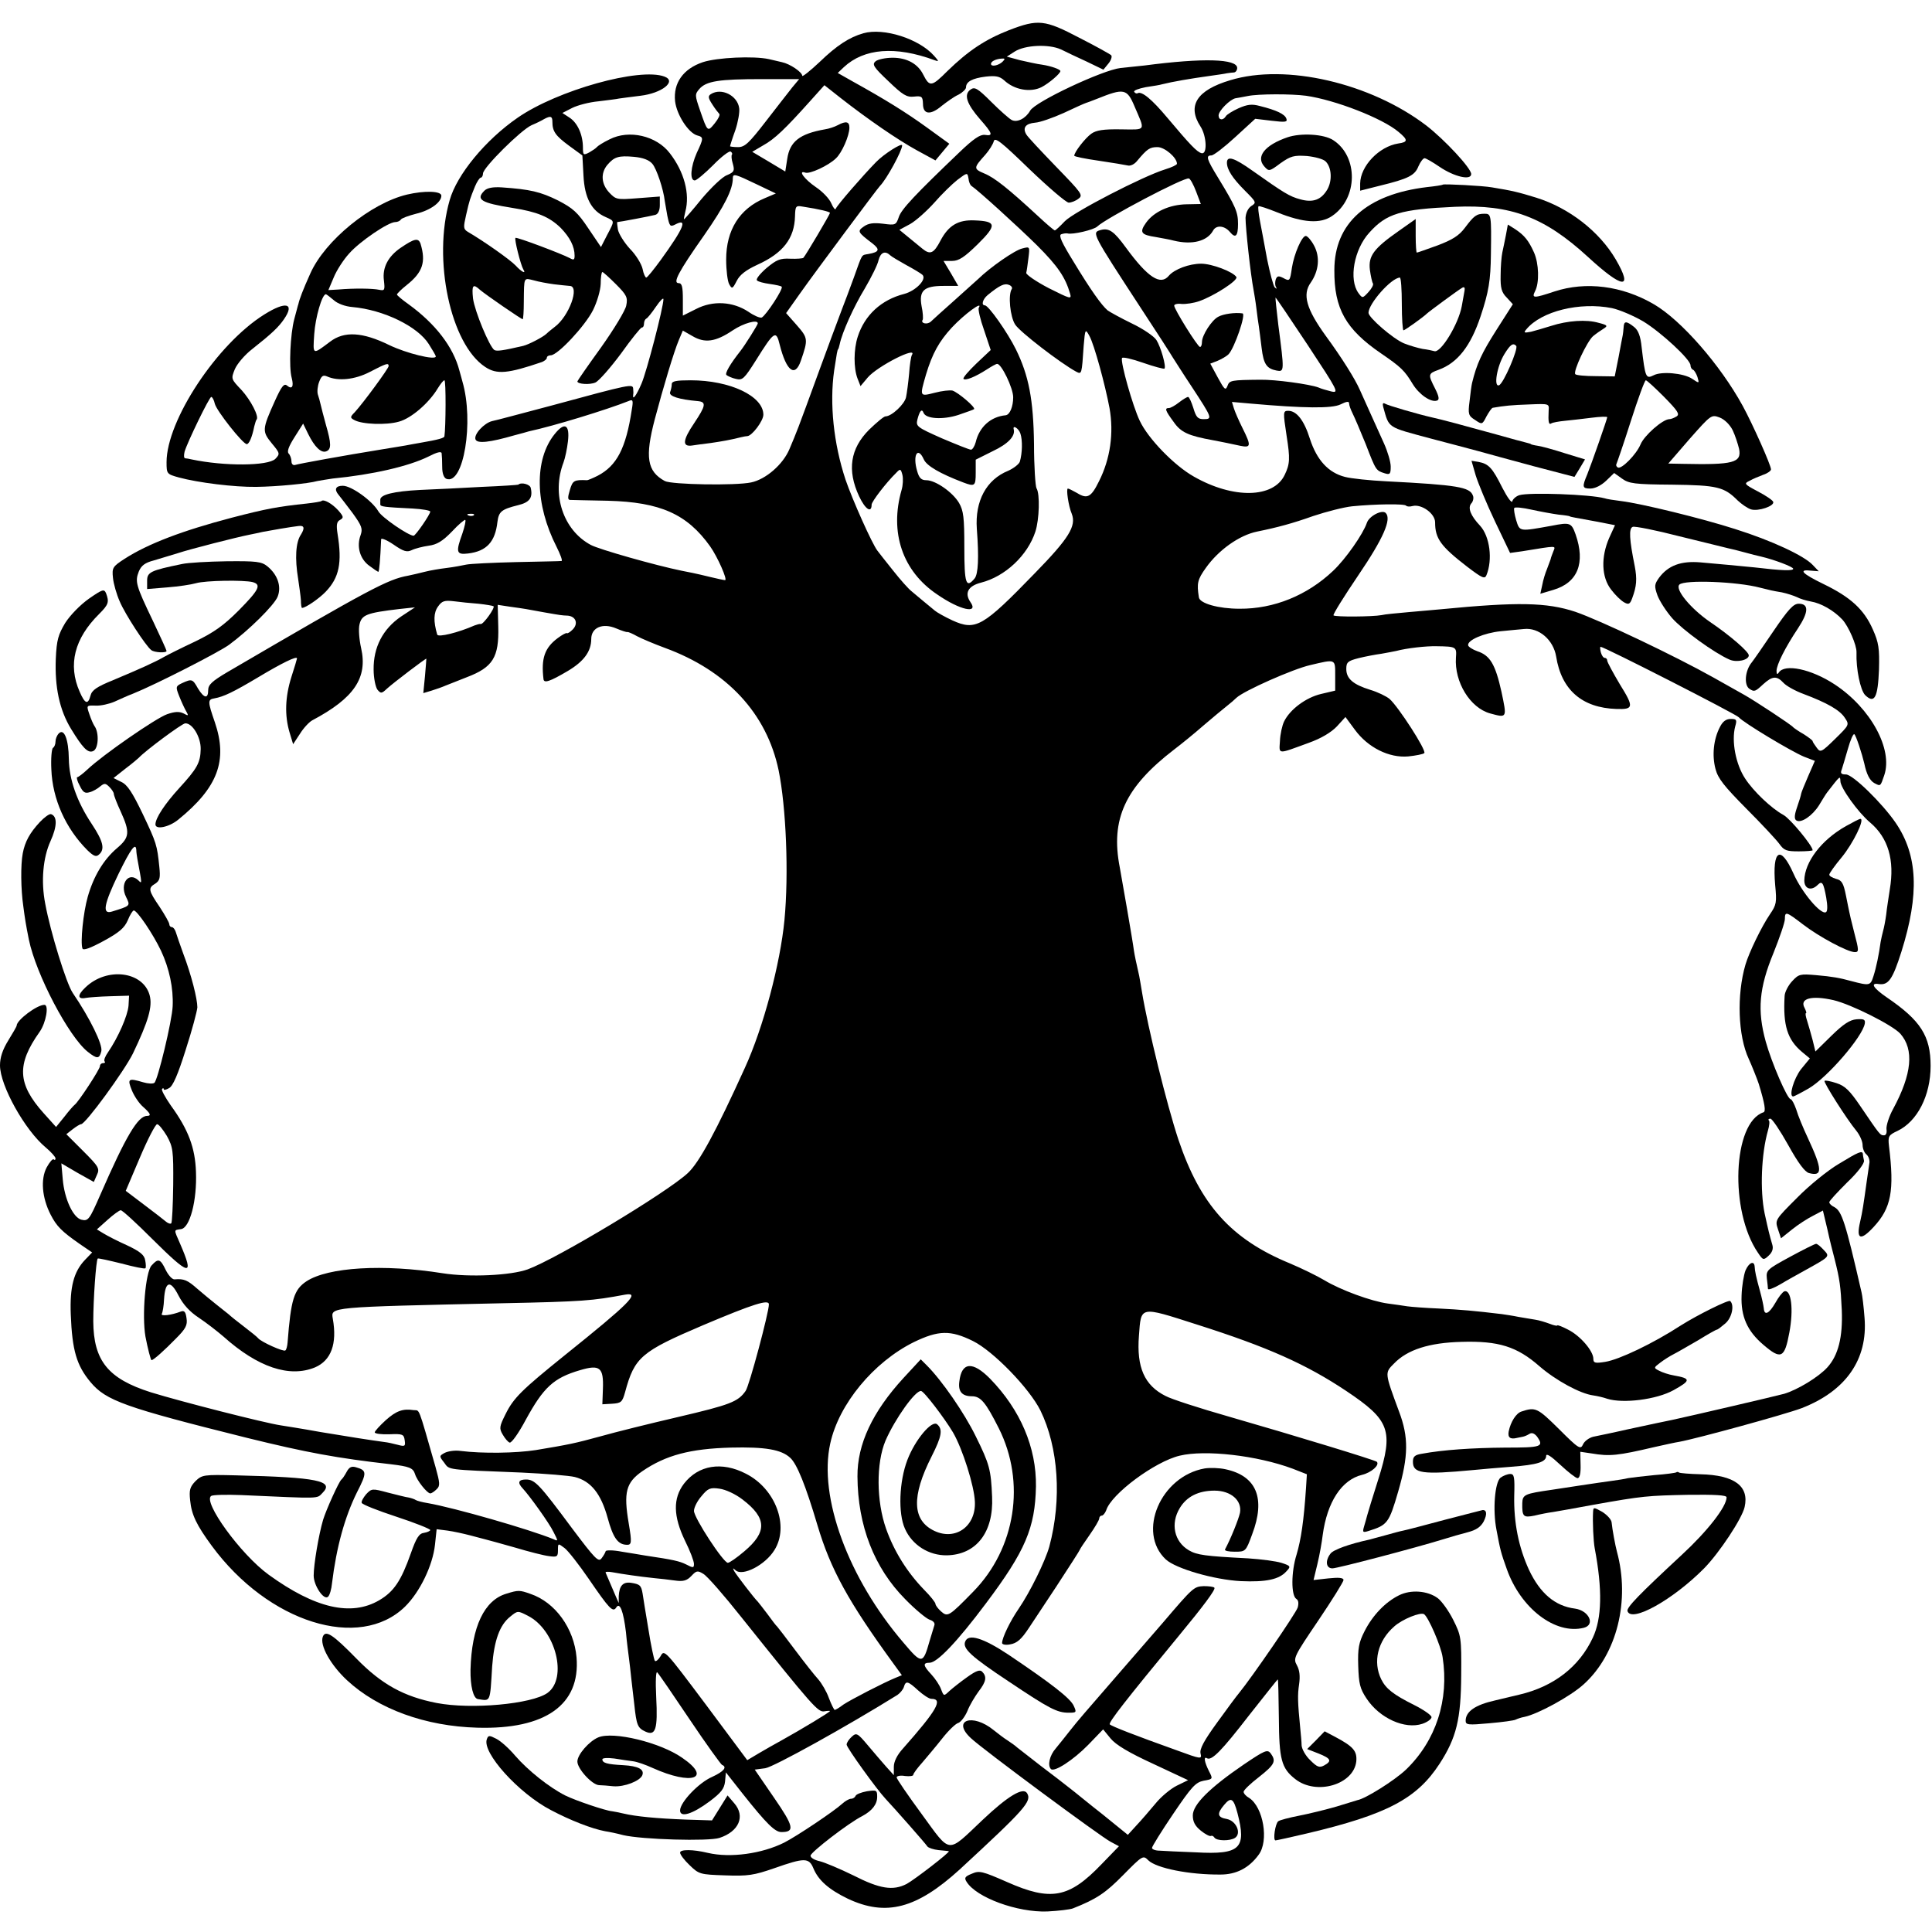 <?xml version="1.0" standalone="no"?>
<!DOCTYPE svg PUBLIC "-//W3C//DTD SVG 20010904//EN"
 "http://www.w3.org/TR/2001/REC-SVG-20010904/DTD/svg10.dtd">
<svg version="1.0" xmlns="http://www.w3.org/2000/svg"
 width="696pt" height="696pt" viewBox="0 0 696 696"
 preserveAspectRatio="xMidYMid meet">
<g transform="translate(0,696) scale(0.1,-0.1)"
fill="#000000" stroke="none">
<path d="M3634 6851 c-84 -33 -145 -73 -221 -147 -57 -57 -64 -58 -87 -13 -19
39 -59 61 -110 61 -26 0 -54 -6 -62 -13 -13 -11 -7 -21 46 -71 52 -50 66 -59
93 -56 28 3 31 0 32 -26 0 -39 27 -42 68 -7 18 14 44 33 60 40 15 8 27 20 27
26 0 21 23 33 71 39 36 4 50 1 66 -13 37 -35 95 -45 135 -25 27 14 68 49 68
58 0 6 -33 18 -66 23 -17 2 -52 10 -79 16 l-48 13 28 18 c37 24 123 28 167 8
18 -9 60 -29 93 -44 l60 -29 18 22 c10 12 14 26 10 30 -4 4 -56 33 -115 63
-124 65 -148 68 -254 27z m-22 -113 c-14 -14 -42 -20 -42 -8 0 9 18 18 40 19
11 1 11 -2 2 -11z"/>
<path d="M3110 6840 c-50 -14 -96 -44 -157 -103 -35 -33 -63 -55 -63 -50 0 13
-44 43 -73 49 -12 3 -33 8 -47 11 -55 12 -186 6 -238 -11 -71 -24 -107 -75
-100 -141 6 -49 48 -114 80 -123 23 -6 23 -10 -2 -63 -22 -50 -26 -99 -7 -99
6 0 36 25 66 55 29 30 58 52 63 49 5 -3 7 -8 5 -11 -3 -2 -2 -17 3 -33 7 -25
5 -30 -21 -41 -17 -6 -57 -45 -91 -85 -33 -41 -62 -74 -64 -74 -1 0 1 12 5 28
17 63 -4 143 -56 210 -48 63 -147 86 -217 50 -23 -11 -43 -24 -46 -28 -3 -4
-15 -12 -27 -19 -21 -11 -23 -10 -23 17 0 46 -19 89 -48 108 l-26 17 35 18
c20 10 62 21 95 24 32 4 66 8 74 10 8 1 43 6 77 10 77 9 132 52 87 69 -89 34
-386 -49 -529 -148 -116 -80 -219 -205 -245 -297 -62 -214 3 -519 128 -601 42
-28 82 -24 205 18 9 4 17 10 17 15 0 5 6 9 14 9 25 0 123 105 152 162 15 30
27 71 28 95 0 24 3 43 6 43 3 0 25 -20 49 -44 39 -39 43 -48 37 -77 -3 -17
-44 -85 -91 -151 -47 -65 -85 -120 -85 -122 0 -10 45 -13 65 -4 13 6 54 53 92
104 37 52 71 94 75 94 5 0 8 6 8 14 0 8 4 16 8 18 5 2 20 21 35 43 15 22 27
34 27 27 0 -29 -60 -260 -79 -304 -18 -42 -33 -63 -30 -40 1 4 1 13 0 21 -1
19 -7 18 -294 -60 -106 -28 -202 -54 -214 -56 -29 -7 -67 -48 -60 -66 6 -16
51 -11 141 15 22 6 46 12 51 14 89 19 281 78 359 109 16 7 18 4 12 -31 -21
-139 -54 -202 -123 -238 -18 -9 -35 -16 -38 -16 -47 2 -52 -1 -62 -35 -8 -26
-8 -35 0 -36 7 0 68 -2 137 -3 189 -5 285 -48 368 -164 27 -38 64 -122 54
-122 -4 0 -27 5 -52 11 -25 6 -54 13 -65 15 -11 2 -29 6 -40 8 -93 19 -298 77
-327 93 -99 53 -142 182 -98 297 6 16 13 50 16 76 7 61 -12 71 -48 26 -74 -92
-71 -253 7 -406 14 -28 22 -50 18 -51 -5 -1 -78 -2 -163 -4 -85 -2 -166 -6
-180 -9 -14 -3 -45 -9 -70 -12 -25 -3 -61 -9 -80 -14 -19 -5 -46 -11 -60 -14
-73 -13 -137 -47 -652 -348 -54 -32 -68 -45 -68 -64 0 -33 -15 -30 -37 6 -19
34 -22 35 -57 19 -23 -11 -24 -13 -10 -48 8 -20 19 -44 25 -54 9 -16 8 -17
-10 -7 -15 7 -30 7 -59 -3 -40 -14 -231 -146 -287 -199 -16 -15 -33 -28 -37
-28 -3 0 0 -14 9 -30 12 -25 19 -29 36 -24 12 3 29 13 38 21 15 12 19 12 33
-2 9 -9 16 -20 16 -25 0 -5 11 -34 25 -64 34 -75 32 -93 -14 -132 -48 -41 -84
-101 -105 -175 -16 -56 -27 -164 -19 -186 3 -8 28 1 76 27 57 31 75 47 87 74
8 20 18 36 22 36 12 0 69 -84 98 -145 30 -64 45 -135 42 -200 -2 -52 -54 -268
-66 -276 -5 -4 -23 -3 -40 2 -54 16 -58 13 -41 -29 8 -20 26 -47 40 -59 27
-24 31 -33 15 -33 -33 0 -76 -72 -169 -285 -39 -89 -43 -95 -68 -89 -30 8 -61
75 -67 146 l-5 57 58 -34 59 -33 11 25 c11 23 7 30 -49 86 l-61 61 23 18 c13
10 26 18 30 18 16 0 156 192 187 255 56 117 71 169 60 210 -24 86 -154 102
-231 28 -30 -28 -29 -44 1 -38 11 2 50 5 88 6 l68 2 -2 -36 c-3 -36 -37 -114
-74 -168 -10 -14 -16 -29 -12 -33 3 -3 1 -6 -5 -6 -7 0 -12 -5 -12 -11 0 -11
-78 -130 -91 -139 -4 -3 -21 -22 -37 -43 l-30 -37 -45 50 c-94 105 -98 175
-14 293 23 33 34 97 17 97 -27 0 -100 -55 -100 -75 0 -3 -14 -27 -30 -53 -21
-34 -30 -62 -30 -90 0 -73 90 -234 165 -296 19 -16 35 -34 35 -39 0 -6 -3 -7
-6 -4 -4 4 -15 -9 -26 -29 -22 -42 -17 -108 14 -169 22 -43 40 -61 106 -107
l44 -30 -26 -27 c-40 -42 -55 -97 -51 -197 5 -129 21 -183 71 -243 56 -67 123
-91 564 -201 215 -53 324 -73 518 -95 66 -8 80 -13 87 -35 7 -24 44 -70 55
-70 5 0 15 7 23 15 13 12 12 22 -4 80 -65 227 -56 202 -79 205 -39 6 -63 -3
-100 -36 -22 -20 -40 -40 -40 -44 0 -5 24 -8 53 -7 48 2 52 0 55 -22 3 -21 1
-23 -25 -16 -15 4 -37 9 -48 10 -58 8 -122 18 -230 36 -66 12 -130 22 -143 24
-60 9 -361 86 -468 119 -155 49 -207 114 -208 256 0 79 10 219 16 226 2 2 41
-7 86 -18 45 -12 83 -20 86 -17 2 2 2 15 -1 29 -3 19 -19 32 -66 54 -34 15
-72 35 -85 43 l-23 14 38 34 c21 19 43 35 48 35 6 0 57 -47 115 -105 134 -133
151 -136 99 -16 -23 53 -24 49 3 53 32 4 58 103 54 206 -3 87 -27 152 -91 240
-20 29 -35 56 -31 59 3 4 6 3 6 -1 0 -4 9 -2 19 4 14 7 32 49 60 138 23 71 41
139 42 153 0 30 -21 115 -51 194 -12 33 -24 68 -27 78 -3 9 -9 17 -14 17 -5 0
-9 5 -9 10 0 6 -16 34 -35 63 -41 60 -42 68 -15 84 16 11 18 21 14 60 -8 78
-10 86 -60 191 -37 77 -55 105 -77 115 l-28 14 43 34 c24 18 45 36 48 39 24
26 155 123 167 124 26 2 57 -50 56 -93 -1 -49 -13 -70 -78 -141 -51 -56 -85
-107 -85 -130 0 -20 49 -10 82 17 143 116 179 213 132 351 -26 75 -26 82 -2
86 34 6 69 23 158 76 85 51 140 78 140 68 0 -2 -9 -32 -20 -66 -23 -73 -25
-139 -7 -200 l13 -43 25 38 c13 21 33 42 44 48 151 80 200 153 176 260 -7 31
-10 69 -6 85 8 35 25 42 144 56 l56 6 -50 -33 c-66 -45 -100 -111 -99 -191 0
-31 7 -64 14 -73 12 -14 15 -14 34 4 23 21 140 110 142 108 0 -1 -2 -30 -5
-63 l-6 -61 30 9 c16 5 39 13 50 18 11 4 45 18 76 30 95 36 117 72 114 183
l-2 78 46 -7 c51 -7 57 -8 121 -20 63 -11 63 -11 86 -12 29 -3 38 -29 17 -50
-9 -9 -18 -15 -21 -13 -2 2 -17 -6 -33 -18 -47 -35 -60 -73 -51 -148 2 -15 22
-9 88 30 57 34 84 70 84 115 0 41 41 59 90 38 19 -8 37 -14 40 -13 3 1 19 -6
35 -15 17 -9 62 -28 100 -42 224 -82 367 -236 410 -441 27 -133 37 -372 21
-540 -15 -156 -76 -387 -143 -533 -103 -227 -164 -340 -205 -378 -75 -70 -473
-309 -577 -347 -61 -22 -210 -29 -306 -14 -214 34 -413 22 -491 -29 -45 -30
-56 -65 -68 -221 -1 -12 -4 -25 -8 -28 -6 -6 -88 31 -98 44 -3 4 -25 22 -50
41 -25 19 -50 39 -56 45 -6 5 -26 21 -44 35 -18 14 -49 40 -69 57 -35 31 -48
37 -82 34 -8 -1 -22 14 -32 34 -19 40 -27 43 -51 16 -22 -24 -35 -181 -22
-256 8 -42 19 -85 22 -85 7 0 46 35 88 78 35 35 42 48 38 73 -3 23 -8 29 -21
24 -33 -13 -74 -18 -68 -8 3 5 7 28 8 52 4 66 23 71 52 14 17 -33 41 -59 73
-80 27 -18 67 -49 89 -68 124 -111 238 -149 330 -111 58 25 80 85 64 175 -7
43 -19 42 611 56 291 6 324 9 442 31 57 10 15 -32 -217 -218 -155 -125 -185
-154 -214 -213 -22 -44 -23 -51 -10 -73 8 -14 19 -27 25 -29 7 -2 33 35 58 82
64 117 100 151 196 179 71 21 85 10 82 -68 l-2 -55 35 2 c33 2 37 6 47 42 34
126 58 146 281 241 182 77 237 94 237 75 0 -29 -71 -295 -84 -312 -27 -39 -56
-50 -244 -94 -103 -24 -228 -55 -277 -69 -95 -26 -115 -30 -235 -50 -71 -11
-191 -13 -271 -3 -20 3 -45 -1 -57 -7 -20 -11 -20 -12 -2 -35 20 -27 2 -25
280 -36 85 -4 171 -11 191 -16 58 -15 94 -60 118 -147 19 -70 36 -95 66 -97
21 -2 22 6 10 77 -19 112 -10 147 49 188 85 58 173 81 319 85 124 3 182 -7
214 -37 24 -22 55 -98 98 -243 47 -158 111 -275 275 -500 l29 -40 -22 -9 c-42
-17 -162 -79 -189 -97 -14 -11 -28 -19 -31 -19 -2 0 -12 19 -21 43 -8 23 -26
53 -38 67 -13 14 -50 61 -83 105 -33 44 -62 82 -65 85 -4 3 -19 23 -35 45 -17
22 -32 42 -35 45 -12 11 -77 96 -85 110 -6 12 -5 12 5 3 25 -23 107 19 140 73
54 86 4 221 -103 275 -87 45 -171 31 -223 -36 -40 -53 -39 -117 4 -206 18 -36
32 -73 32 -83 0 -15 -3 -15 -28 -2 -24 12 -46 17 -147 32 -16 3 -55 9 -85 14
-31 6 -56 6 -58 2 -1 -5 -8 -17 -15 -26 -11 -15 -24 -1 -106 108 -118 159
-134 176 -166 176 -27 0 -32 -11 -12 -32 25 -27 95 -124 111 -157 17 -33 17
-34 0 -26 -85 35 -356 113 -453 130 -19 3 -38 8 -43 11 -4 3 -16 7 -25 9 -10
1 -44 10 -76 18 -56 15 -58 15 -78 -6 -10 -12 -18 -26 -16 -31 2 -6 58 -28
125 -50 67 -22 122 -44 122 -48 0 -3 -10 -8 -22 -10 -18 -2 -28 -17 -48 -74
-35 -99 -61 -138 -114 -169 -101 -59 -231 -29 -398 92 -101 73 -239 264 -207
284 7 4 55 5 108 3 293 -13 271 -14 293 8 43 43 -18 56 -310 63 -119 3 -124 2
-148 -21 -20 -21 -23 -32 -19 -69 5 -52 23 -89 78 -164 204 -277 532 -379 696
-219 54 53 100 149 108 223 l6 56 39 -5 c22 -3 58 -11 81 -17 23 -6 49 -13 57
-15 8 -2 56 -15 105 -29 50 -15 105 -29 123 -31 29 -4 32 -2 32 21 0 26 0 26
24 8 13 -10 52 -60 87 -111 74 -108 87 -122 99 -103 13 21 26 -14 35 -89 3
-36 9 -78 11 -95 2 -16 6 -48 8 -70 3 -22 7 -65 11 -95 8 -75 12 -85 40 -98
37 -17 45 8 39 124 -3 60 -1 95 4 89 6 -6 58 -82 117 -170 59 -88 112 -161
116 -163 20 -8 6 -24 -35 -43 -49 -21 -116 -92 -116 -121 0 -27 44 -14 107 33
41 31 52 45 55 71 l3 33 59 -75 c88 -111 118 -140 141 -140 49 0 45 20 -26
123 l-70 102 38 5 c31 5 291 149 476 264 9 6 20 19 23 28 7 24 14 23 52 -12
18 -16 39 -30 47 -30 44 0 20 -41 -102 -179 -21 -23 -33 -47 -33 -66 l0 -30
-28 31 c-15 17 -45 52 -66 77 -37 44 -41 46 -58 30 -10 -9 -18 -21 -18 -28 0
-11 109 -162 140 -195 32 -34 145 -162 151 -172 4 -5 22 -11 40 -13 19 -2 35
-3 37 -4 7 -2 -124 -103 -152 -118 -49 -25 -96 -18 -192 31 -49 24 -104 47
-121 51 -18 4 -33 12 -33 20 0 12 137 118 187 143 35 19 53 42 53 69 0 24 -2
25 -37 20 -21 -4 -39 -11 -41 -17 -2 -5 -9 -10 -16 -10 -7 0 -21 -8 -32 -18
-28 -26 -162 -116 -209 -140 -80 -40 -194 -56 -275 -37 -54 13 -100 13 -100 1
0 -7 15 -27 34 -45 34 -33 38 -34 128 -37 82 -3 103 0 178 26 108 38 124 38
140 0 18 -44 56 -77 124 -110 138 -65 248 -36 403 105 236 218 261 246 243
275 -14 23 -69 -10 -160 -96 -130 -123 -113 -125 -219 20 -50 68 -91 128 -91
133 0 5 14 8 30 5 17 -2 30 0 30 4 0 5 15 25 33 45 17 20 50 59 72 87 22 28
48 53 57 55 9 3 24 22 33 43 8 21 27 52 40 70 28 36 31 54 13 72 -8 8 -22 3
-54 -20 -24 -17 -53 -40 -64 -50 -20 -19 -20 -19 -30 7 -5 14 -21 38 -35 53
-30 32 -31 42 -6 42 27 0 99 75 203 214 142 189 177 272 180 421 2 140 -56
276 -165 388 -63 64 -103 61 -111 -10 -5 -36 10 -53 45 -53 32 0 50 -22 97
-115 98 -195 61 -433 -92 -589 -88 -90 -92 -92 -116 -71 -11 10 -20 22 -20 27
0 5 -18 28 -41 51 -61 63 -108 138 -137 220 -35 99 -36 236 -2 317 34 78 107
181 128 179 10 0 84 -97 115 -149 35 -60 77 -194 79 -250 4 -89 -70 -141 -146
-105 -80 38 -83 124 -10 268 37 73 41 98 20 116 -19 16 -79 -55 -107 -128 -30
-78 -34 -193 -9 -248 26 -59 86 -97 151 -96 106 2 169 83 163 211 -4 97 -9
117 -59 218 -41 84 -122 201 -176 255 l-22 22 -62 -67 c-112 -122 -167 -239
-166 -355 1 -177 60 -329 172 -442 36 -37 76 -70 88 -74 13 -4 20 -12 17 -20
-2 -7 -10 -33 -17 -56 -24 -85 -28 -85 -94 -7 -199 232 -307 525 -264 718 31
142 156 293 301 365 89 43 132 44 213 4 73 -36 203 -170 243 -250 65 -133 78
-320 32 -491 -15 -53 -69 -163 -110 -223 -31 -45 -60 -105 -60 -124 0 -5 12
-8 28 -5 26 4 42 19 69 60 7 11 51 77 98 148 47 72 85 131 85 133 0 2 16 26
35 53 19 27 35 54 35 60 0 5 4 10 9 10 5 0 12 9 16 19 18 59 176 176 265 197
92 22 278 1 407 -47 l51 -20 -3 -48 c-8 -120 -18 -187 -34 -241 -20 -63 -20
-148 -1 -160 8 -5 9 -16 5 -31 -6 -20 -166 -253 -212 -309 -7 -8 -42 -55 -78
-105 -48 -66 -64 -96 -60 -112 5 -21 3 -21 -87 12 -151 54 -233 86 -240 93 -6
6 59 89 247 317 91 110 134 168 130 175 -2 4 -20 6 -39 6 -35 -2 -37 -3 -147
-132 -93 -107 -106 -122 -164 -189 -119 -137 -140 -161 -170 -199 -16 -21 -40
-50 -52 -65 -22 -25 -30 -61 -17 -74 12 -12 80 32 134 87 l54 56 27 -33 c19
-23 66 -51 153 -91 l126 -59 -41 -20 c-22 -11 -57 -40 -77 -65 -20 -24 -51
-60 -68 -78 l-31 -34 -90 73 c-50 39 -103 83 -119 95 -16 13 -63 49 -104 80
-41 32 -80 62 -86 67 -6 6 -22 17 -34 25 -13 8 -35 25 -50 37 -77 63 -153 36
-82 -29 41 -39 468 -355 503 -373 l30 -16 -63 -65 c-117 -122 -182 -134 -340
-64 -89 39 -100 42 -127 30 -25 -10 -28 -15 -19 -29 35 -57 183 -111 291 -107
40 2 81 7 92 11 86 34 118 56 181 120 71 72 72 72 91 53 29 -28 147 -52 260
-51 56 0 102 23 137 71 38 50 17 172 -34 205 -11 6 -20 16 -20 22 0 6 25 30
55 53 57 45 63 57 43 85 -12 16 -21 12 -98 -40 -123 -84 -183 -144 -183 -183
0 -23 8 -38 29 -55 16 -13 32 -21 36 -19 4 2 9 0 13 -6 8 -12 55 -13 74 -1 24
16 5 61 -29 68 -35 6 -37 19 -10 51 25 30 34 23 48 -30 33 -127 10 -150 -150
-141 -57 2 -115 5 -130 6 -16 0 -28 5 -28 10 0 5 34 60 76 122 67 99 81 114
110 120 34 6 34 6 19 35 -16 32 -20 54 -7 46 17 -10 53 27 152 155 56 71 102
129 103 129 2 0 3 -62 4 -138 1 -150 9 -182 59 -221 76 -60 211 -20 220 64 3
37 -10 53 -78 89 l-36 19 -31 -32 -32 -32 41 -16 c45 -18 49 -27 20 -43 -17
-9 -25 -6 -50 19 -17 16 -30 40 -31 53 0 13 -3 41 -5 63 -9 92 -10 118 -4 158
4 28 2 50 -8 68 -14 25 -11 31 77 161 50 74 91 140 91 146 0 8 -16 10 -54 6
l-54 -6 14 58 c8 33 16 79 19 104 16 119 68 199 142 217 33 8 64 35 53 47 -6
6 -291 93 -534 163 -105 30 -207 63 -227 74 -76 38 -105 103 -96 217 8 108 1
107 207 41 258 -82 396 -144 540 -240 157 -105 171 -142 115 -319 -20 -63 -38
-122 -40 -130 -2 -8 -7 -26 -11 -39 -6 -21 -5 -23 17 -16 67 21 73 28 106 142
37 127 38 196 3 288 -52 141 -52 139 -18 173 48 50 127 75 243 78 134 4 200
-17 281 -88 59 -51 147 -99 194 -105 14 -2 36 -7 50 -12 57 -18 178 -3 239 31
63 35 63 42 1 53 -18 3 -42 11 -53 17 -20 10 -20 11 4 29 13 10 35 24 49 31
14 7 53 30 88 50 34 21 64 38 67 38 3 0 16 10 30 22 24 20 34 66 18 81 -5 6
-118 -50 -178 -88 -100 -65 -222 -123 -272 -131 -37 -6 -43 -4 -43 11 0 28
-47 83 -91 105 -21 11 -39 18 -39 15 0 -2 -12 0 -27 6 -16 6 -39 13 -53 15
-14 2 -41 7 -60 10 -19 4 -46 8 -60 10 -100 12 -146 16 -225 20 -49 2 -101 6
-115 8 -14 2 -45 7 -70 10 -60 8 -171 49 -229 84 -25 15 -82 43 -125 61 -211
87 -322 211 -401 446 -42 127 -110 403 -131 531 -3 20 -8 46 -10 58 -12 53
-16 72 -19 91 -4 33 -45 268 -51 300 -34 174 19 289 196 425 25 19 72 57 105
86 33 28 71 60 84 70 13 10 29 24 35 30 26 25 204 104 266 118 93 22 90 23 90
-38 l0 -54 -51 -12 c-55 -13 -112 -56 -133 -99 -7 -14 -14 -46 -15 -70 -3 -50
-11 -49 104 -7 45 16 81 38 101 59 l31 34 34 -46 c47 -64 123 -102 192 -96 28
3 54 8 58 12 9 9 -94 168 -125 195 -12 10 -43 25 -70 33 -61 19 -86 40 -86 75
0 24 5 29 44 39 24 6 61 13 83 16 21 4 45 8 53 10 37 10 108 18 145 17 71 -1
73 -2 70 -41 -6 -88 51 -181 123 -201 62 -17 61 -17 41 78 -22 99 -41 131 -87
146 -17 6 -32 16 -33 21 -4 19 58 45 117 51 32 3 70 7 84 8 54 6 106 -39 116
-99 19 -120 93 -185 217 -189 62 -2 64 6 13 88 -25 42 -46 81 -46 86 0 6 -4
10 -9 10 -5 0 -11 9 -14 20 -3 11 -3 20 -1 20 13 0 489 -243 498 -254 16 -19
189 -123 235 -142 l39 -15 -24 -55 c-13 -30 -24 -57 -25 -62 -2 -10 -5 -21
-18 -59 -7 -22 -7 -35 1 -39 17 -10 57 17 81 55 12 20 25 41 29 46 48 62 47
61 48 41 0 -24 64 -113 107 -149 65 -55 89 -135 71 -241 -4 -28 -11 -69 -13
-91 -3 -22 -8 -48 -11 -58 -3 -11 -7 -29 -9 -40 -6 -45 -16 -93 -26 -124 -11
-34 -13 -35 -81 -17 -40 11 -67 16 -125 21 -58 5 -63 4 -87 -22 -14 -15 -27
-40 -27 -54 -6 -105 10 -156 62 -200 l29 -24 -32 -39 c-26 -34 -45 -98 -28
-98 3 0 28 13 56 29 67 39 194 186 202 234 2 14 -3 17 -30 15 -24 -2 -47 -17
-90 -59 l-58 -57 -10 41 c-6 23 -15 54 -20 70 -5 15 -7 27 -4 27 3 0 0 9 -5
19 -19 34 25 46 104 28 64 -15 213 -90 241 -121 50 -57 42 -145 -26 -271 -15
-27 -25 -60 -24 -72 2 -14 -1 -23 -9 -23 -14 0 -15 2 -85 105 -38 56 -55 73
-86 83 -21 7 -41 11 -43 8 -5 -4 80 -138 114 -179 13 -16 23 -39 23 -52 0 -12
6 -28 14 -34 8 -7 13 -22 10 -34 -2 -12 -6 -40 -9 -62 -13 -93 -15 -107 -24
-147 -15 -64 2 -69 49 -18 63 68 75 130 55 292 -4 35 -1 39 31 54 71 34 119
127 119 234 0 108 -36 164 -158 247 -48 33 -61 53 -29 48 35 -5 50 16 82 117
65 207 59 347 -21 464 -48 70 -154 174 -179 174 -17 0 -21 4 -15 18 3 9 13 43
22 74 9 32 19 55 23 53 6 -3 28 -71 36 -105 8 -39 20 -62 36 -71 23 -12 22
-13 36 28 32 94 -49 242 -178 327 -85 56 -181 76 -202 43 -5 -8 -8 -6 -8 6 0
22 31 84 77 153 39 59 40 89 3 89 -19 0 -37 -19 -92 -100 -37 -55 -72 -105
-77 -111 -25 -30 -29 -83 -8 -96 17 -11 20 -10 49 17 33 30 49 31 73 5 10 -11
42 -29 72 -40 85 -32 131 -58 149 -86 17 -25 16 -26 -35 -76 -49 -48 -53 -50
-66 -32 -8 11 -15 21 -15 24 0 3 -15 14 -32 25 -18 10 -35 22 -38 25 -5 8
-141 97 -175 116 -11 6 -61 34 -112 63 -139 78 -408 206 -498 237 -103 34
-207 36 -485 9 -19 -2 -70 -6 -113 -10 -44 -4 -89 -8 -100 -11 -32 -6 -167 -7
-173 -1 -3 3 37 67 89 144 91 134 121 203 99 225 -13 13 -60 -11 -68 -36 -13
-39 -76 -130 -122 -173 -93 -88 -213 -137 -337 -136 -75 0 -143 19 -146 41 -8
51 -5 64 25 106 46 65 121 118 185 131 74 15 129 30 202 56 48 16 111 32 140
35 81 8 190 10 195 2 2 -3 13 -4 23 -1 32 8 81 -27 81 -59 0 -58 20 -86 116
-160 54 -41 63 -45 69 -30 23 56 12 140 -23 178 -34 36 -45 64 -32 80 7 7 10
21 6 29 -11 30 -55 38 -311 51 -60 3 -128 10 -150 16 -59 15 -101 60 -126 137
-21 67 -48 101 -78 101 -19 0 -19 -4 -6 -90 13 -82 12 -102 -7 -141 -40 -84
-185 -87 -327 -6 -71 40 -165 137 -195 201 -25 52 -70 211 -64 226 2 5 36 -3
76 -17 40 -14 75 -23 77 -21 7 7 -13 78 -29 103 -9 14 -49 41 -89 60 -39 19
-79 41 -87 47 -22 19 -60 72 -123 176 -42 68 -54 94 -44 98 8 3 18 4 23 3 18
-5 95 13 107 25 30 29 314 179 330 173 5 -1 17 -23 26 -47 l17 -45 -51 -1
c-62 -1 -118 -27 -146 -66 -25 -35 -19 -44 35 -52 21 -4 51 -9 65 -13 66 -16
120 -2 141 36 11 21 41 19 61 -5 20 -24 29 -15 29 29 0 43 -8 62 -72 167 -41
67 -45 80 -24 80 8 0 47 30 86 66 l72 66 59 -7 c50 -6 58 -5 53 8 -6 16 -35
30 -95 45 -29 8 -45 6 -77 -8 -22 -10 -43 -23 -46 -29 -10 -16 -26 -14 -26 3
0 17 41 58 61 62 8 1 28 5 44 8 38 8 158 8 210 1 105 -15 275 -81 333 -130 35
-29 35 -37 -1 -42 -69 -11 -136 -81 -137 -144 l0 -26 71 18 c103 25 126 37
139 70 7 16 17 29 22 29 5 0 29 -14 54 -31 53 -36 114 -50 114 -26 0 21 -96
124 -162 175 -201 153 -506 224 -706 163 -121 -36 -156 -92 -107 -167 22 -34
25 -101 4 -96 -17 4 -43 32 -123 127 -56 67 -93 98 -108 89 -3 -2 -9 0 -12 5
-3 5 16 12 42 17 26 4 52 8 57 10 40 10 105 21 170 30 28 4 57 8 65 10 8 1 20
3 26 3 6 1 11 8 11 16 0 33 -121 37 -334 9 -18 -2 -57 -6 -86 -9 -64 -7 -309
-122 -326 -154 -16 -28 -47 -44 -67 -33 -9 5 -42 34 -73 65 -50 50 -60 55 -75
44 -25 -18 -13 -52 35 -107 45 -51 48 -61 17 -56 -17 2 -41 -14 -92 -63 -159
-152 -209 -205 -218 -233 -10 -29 -12 -30 -57 -24 -34 4 -52 2 -69 -10 -24
-17 -23 -20 31 -61 28 -22 25 -31 -14 -38 -27 -5 -21 4 -53 -85 -15 -41 -34
-92 -42 -112 -32 -85 -44 -118 -79 -213 -89 -244 -83 -226 -111 -293 -23 -55
-85 -109 -138 -120 -56 -12 -286 -8 -311 5 -64 35 -72 86 -36 223 30 113 69
244 87 286 l14 33 35 -20 c44 -26 83 -21 145 21 39 26 90 40 90 25 0 -5 -47
-80 -63 -100 -37 -47 -56 -80 -50 -86 5 -4 20 -11 34 -14 24 -6 30 0 73 68 65
104 72 109 85 55 24 -95 55 -119 76 -58 27 78 26 82 -15 129 l-38 43 51 72
c53 75 278 377 287 386 24 24 80 127 80 146 0 11 -66 -31 -94 -60 -47 -48
-141 -156 -145 -168 -2 -6 -9 3 -16 19 -7 17 -32 43 -56 59 -41 28 -66 62 -38
52 16 -6 83 25 110 51 22 20 49 82 49 111 0 22 -12 25 -42 9 -11 -6 -32 -13
-46 -15 -91 -16 -127 -44 -136 -107 l-7 -45 -60 36 -59 35 39 23 c42 23 81 61
168 158 l53 59 57 -45 c101 -79 206 -151 275 -189 l68 -37 25 30 25 30 -80 58
c-76 55 -150 101 -269 167 l-53 30 22 21 c73 68 186 77 327 25 16 -6 16 -4 -2
16 -54 61 -181 102 -255 81z m-256 -195 c-13 -16 -56 -72 -95 -122 -61 -79
-76 -93 -100 -93 -16 0 -29 2 -29 3 0 2 8 28 19 58 10 30 16 65 14 79 -6 46
-64 75 -102 51 -11 -7 -10 -14 5 -37 10 -16 22 -31 25 -34 4 -3 -3 -18 -16
-34 -26 -32 -26 -32 -53 46 -19 55 -19 58 -3 77 25 29 71 36 226 36 l134 0
-25 -30z m1233 -68 c39 -91 44 -84 -49 -83 -63 1 -89 -3 -107 -16 -22 -16 -61
-66 -61 -79 0 -3 39 -11 88 -18 48 -7 95 -15 104 -17 10 -3 25 4 35 17 36 43
45 49 73 49 26 0 70 -38 70 -60 0 -4 -19 -13 -42 -20 -81 -25 -330 -154 -362
-187 -17 -18 -33 -33 -36 -33 -3 0 -30 23 -60 51 -107 99 -157 139 -194 154
-40 17 -39 20 4 68 14 16 27 37 30 48 4 16 26 -1 129 -101 69 -66 132 -120
141 -120 9 0 25 6 35 14 18 13 12 20 -81 116 -54 56 -103 108 -107 116 -14 24
-2 39 32 42 17 1 63 17 103 35 40 19 76 35 80 36 4 1 22 8 40 15 97 39 108 37
135 -27z m-2097 -56 c0 -34 11 -50 60 -86 l48 -35 4 -73 c4 -80 29 -127 80
-149 33 -15 33 -12 5 -65 l-22 -43 -46 68 c-38 57 -55 72 -109 100 -63 31
-100 40 -203 47 -32 2 -52 -2 -62 -12 -32 -32 -12 -44 101 -62 89 -14 133 -32
174 -72 33 -34 50 -67 50 -100 0 -15 -3 -17 -17 -9 -30 16 -192 77 -196 73 -5
-4 19 -98 28 -113 12 -19 -6 -10 -28 14 -19 20 -112 86 -172 121 -16 10 -16
16 -6 60 13 57 14 58 32 103 7 17 17 32 21 32 4 0 8 7 8 15 0 21 137 157 175
174 17 7 37 17 45 22 24 13 30 10 30 -10z m360 -151 c15 -17 40 -91 45 -135 1
-5 5 -29 9 -52 8 -38 10 -41 28 -32 47 25 32 -12 -52 -128 -25 -34 -48 -63
-52 -63 -3 0 -10 14 -13 31 -4 18 -24 51 -46 73 -21 23 -40 54 -43 69 -2 15
-4 27 -2 27 7 0 123 22 137 26 10 3 16 16 16 35 l0 31 -79 -6 c-76 -6 -79 -5
-103 20 -29 31 -32 70 -7 100 25 29 40 34 96 29 32 -3 54 -11 66 -25z m1150
-80 c23 -15 166 -145 236 -214 75 -75 102 -115 119 -174 6 -21 1 -19 -77 20
-46 24 -82 49 -81 55 2 7 5 31 8 54 5 41 5 41 -22 34 -27 -6 -116 -68 -159
-110 -12 -11 -52 -47 -89 -80 -37 -33 -74 -66 -81 -73 -13 -13 -39 -7 -30 6 2
4 1 26 -4 49 -10 56 8 73 79 73 l53 0 -26 45 -27 45 31 0 c24 0 44 13 92 60
70 69 68 83 -10 86 -60 3 -95 -18 -124 -73 -24 -46 -37 -52 -65 -29 -10 8 -33
27 -50 41 l-33 27 39 21 c21 12 60 47 87 77 26 30 64 67 83 82 36 27 36 27 40
5 1 -12 6 -24 11 -27z m-774 6 l69 -33 -40 -17 c-91 -38 -139 -115 -139 -221
0 -38 5 -79 11 -89 10 -18 12 -17 27 12 11 22 33 39 74 58 93 42 134 95 136
175 1 36 3 39 26 35 65 -10 100 -19 100 -23 0 -5 -88 -154 -96 -162 -2 -2 -23
-4 -47 -3 -37 2 -50 -4 -86 -34 -23 -20 -39 -40 -34 -44 4 -5 25 -10 46 -13
21 -3 41 -7 43 -10 7 -7 -57 -104 -72 -111 -7 -2 -28 7 -48 21 -56 37 -128 41
-188 10 l-48 -24 0 58 c0 45 -3 59 -15 59 -22 0 -3 38 92 173 73 105 103 164
103 205 0 18 9 15 86 -22z m480 -255 c5 -5 32 -21 59 -36 28 -15 54 -31 58
-35 17 -16 -24 -58 -66 -69 -82 -21 -142 -76 -167 -154 -15 -46 -15 -113 -1
-150 l11 -28 26 31 c35 41 181 115 159 81 -3 -5 -8 -36 -10 -68 -3 -32 -8 -70
-11 -84 -5 -25 -52 -69 -74 -69 -6 0 -32 -22 -59 -48 -68 -68 -80 -146 -36
-240 22 -47 45 -62 45 -30 0 11 53 80 88 114 15 16 17 16 23 -7 3 -13 2 -37
-3 -54 -44 -153 3 -293 129 -377 81 -56 150 -71 119 -27 -22 32 -9 58 38 70
87 22 168 98 196 184 14 43 17 136 4 156 -4 7 -9 79 -9 159 -2 161 -19 247
-65 341 -30 61 -99 159 -112 159 -14 0 -8 22 10 37 43 35 60 43 76 37 9 -3 14
-10 11 -15 -14 -21 -6 -100 12 -128 16 -26 163 -139 220 -170 20 -10 20 -11
27 94 5 60 6 62 21 34 17 -31 56 -174 72 -259 16 -90 3 -183 -38 -264 -28 -57
-42 -65 -79 -42 -16 9 -30 16 -33 16 -7 0 2 -63 14 -91 17 -44 -10 -88 -133
-214 -188 -194 -213 -208 -297 -170 -28 13 -56 29 -63 35 -27 22 -64 53 -83
69 -12 9 -42 43 -68 76 -26 33 -52 65 -56 71 -19 24 -90 183 -115 256 -43 130
-58 274 -41 393 10 64 11 74 15 78 1 1 3 9 5 17 9 43 50 134 90 200 24 41 47
87 50 103 7 27 23 35 41 18z m-1211 -105 c22 -3 48 -5 57 -6 38 0 -2 -110 -54
-148 -9 -7 -23 -18 -30 -25 -13 -12 -63 -38 -83 -43 -73 -17 -95 -20 -104 -15
-18 12 -71 140 -77 186 -5 48 0 54 25 31 21 -18 149 -106 154 -106 2 0 4 28 4
63 1 91 -1 86 36 77 17 -5 50 -11 72 -14z m1531 -85 c-3 -5 5 -41 19 -80 l24
-72 -52 -49 c-28 -27 -49 -51 -46 -55 7 -7 42 7 84 34 17 11 33 20 37 20 15 2
58 -87 58 -120 0 -34 -12 -63 -27 -65 -54 -5 -95 -42 -108 -97 -4 -15 -12 -27
-17 -27 -6 0 -53 19 -105 41 -90 40 -94 43 -88 68 8 31 16 40 22 24 8 -22 69
-26 125 -8 29 10 55 19 57 21 7 6 -58 61 -78 67 -9 2 -38 -1 -64 -8 -55 -14
-54 -14 -31 66 23 76 47 119 93 169 45 48 114 99 97 71z m150 -453 c8 -24 7
-70 -2 -101 -3 -9 -22 -24 -42 -33 -79 -32 -120 -109 -113 -209 8 -105 5 -163
-8 -179 -31 -37 -37 -19 -37 112 0 108 -3 132 -19 160 -23 39 -85 82 -118 82
-18 0 -26 8 -33 33 -17 57 2 91 24 42 10 -23 58 -51 142 -83 42 -16 45 -13 45
35 l0 47 62 31 c55 26 81 54 75 78 -5 18 18 4 24 -15z m-1952 -613 c27 -3 51
-7 54 -9 6 -6 -37 -66 -46 -64 -4 1 -14 -2 -22 -5 -59 -26 -132 -44 -135 -33
-14 48 -13 79 3 101 14 20 23 23 57 19 22 -3 62 -7 89 -9z m-1233 -887 c0 -7
2 -22 4 -33 17 -91 17 -90 4 -77 -35 34 -69 -11 -45 -59 16 -33 17 -32 -51
-53 -36 -11 -29 26 24 136 45 92 62 114 64 86z m110 -1030 c22 -40 24 -52 23
-176 -1 -73 -4 -136 -7 -139 -3 -3 -12 0 -19 6 -7 6 -43 34 -79 61 l-66 50 51
120 c28 66 56 120 62 120 6 0 21 -19 35 -42z m2074 -1310 c88 -67 89 -117 6
-187 -27 -23 -53 -41 -59 -41 -16 0 -122 162 -122 187 0 12 12 36 27 53 23 28
31 32 65 27 22 -3 57 -19 83 -39z m-400 -273 c22 -3 58 -8 80 -10 22 -2 57 -6
78 -9 29 -4 42 0 58 17 18 19 22 20 43 7 14 -8 75 -78 136 -155 260 -325 277
-344 300 -340 11 2 20 2 20 1 0 -4 -103 -66 -175 -106 -22 -12 -59 -33 -81
-46 l-42 -25 -149 200 c-147 196 -150 200 -163 175 -8 -13 -17 -21 -21 -17 -3
5 -14 55 -23 113 -10 58 -19 116 -21 129 -5 30 -10 34 -42 39 -29 4 -42 -11
-44 -48 l0 -25 -11 25 c-16 37 -32 74 -36 84 -3 4 8 5 24 2 16 -3 47 -8 69
-11z"/>
<path d="M4637 6465 c-81 -28 -114 -70 -82 -105 16 -18 18 -18 58 12 37 26 48
29 95 26 29 -3 60 -11 68 -20 21 -21 24 -68 6 -100 -22 -38 -52 -49 -98 -36
-38 10 -59 23 -172 103 -66 47 -92 55 -92 29 0 -25 20 -56 65 -101 41 -41 42
-43 23 -55 -12 -8 -20 -25 -21 -43 0 -36 18 -203 29 -260 2 -11 7 -40 10 -65
3 -25 7 -55 9 -66 2 -12 6 -47 10 -78 7 -58 18 -74 54 -81 28 -5 28 -3 6 165
-6 52 -11 96 -10 98 1 1 53 -76 116 -171 110 -167 114 -174 84 -167 -16 4 -37
10 -45 14 -32 12 -156 29 -210 28 -104 -1 -111 -2 -118 -22 -7 -18 -11 -14
-35 30 l-27 50 26 10 c14 6 32 16 40 24 21 22 64 146 50 147 -27 4 -69 -2 -87
-12 -24 -12 -59 -67 -59 -91 0 -10 -3 -18 -7 -18 -9 1 -93 136 -93 149 0 5 12
8 27 6 15 -1 43 3 63 10 54 19 141 75 134 87 -12 19 -88 48 -127 48 -43 0 -96
-20 -116 -43 -30 -37 -76 -7 -155 101 -43 59 -61 72 -92 63 -31 -9 -31 -10
146 -281 58 -88 110 -169 115 -178 6 -9 36 -57 68 -105 74 -113 76 -117 43
-117 -21 0 -27 7 -37 40 -7 22 -15 40 -19 40 -4 0 -19 -9 -33 -20 -14 -11 -30
-20 -36 -20 -16 0 -14 -8 17 -50 26 -38 54 -50 142 -66 37 -7 61 -12 98 -20
39 -8 40 0 8 64 -13 26 -27 58 -31 71 l-7 23 68 -6 c192 -17 292 -18 323 -3
22 11 31 12 31 4 0 -7 6 -23 13 -37 7 -14 28 -63 47 -110 37 -96 37 -95 68
-105 19 -6 22 -3 22 24 0 17 -11 54 -24 83 -13 29 -36 80 -51 113 -15 33 -31
69 -36 80 -17 39 -65 116 -123 195 -70 97 -85 149 -54 192 29 42 34 92 12 133
-10 19 -24 35 -30 35 -14 0 -42 -64 -50 -115 -7 -49 -8 -49 -32 -36 -16 8 -21
7 -26 -5 -3 -9 -3 -21 0 -27 5 -8 4 -9 -4 -2 -5 6 -17 51 -27 100 -9 50 -21
112 -26 139 -5 27 -8 51 -5 53 2 2 32 -8 67 -22 94 -38 156 -42 198 -13 93 63
95 214 4 273 -33 22 -117 27 -166 10z"/>
<path d="M5198 6295 c-2 -2 -28 -6 -57 -9 -217 -26 -334 -130 -334 -299 -1
-139 41 -213 168 -300 73 -50 85 -62 114 -110 23 -38 66 -68 88 -60 9 3 7 15
-7 43 -26 51 -26 54 13 68 68 25 115 85 151 193 29 87 36 129 37 224 2 142 1
145 -23 145 -29 0 -38 -7 -71 -51 -21 -28 -45 -43 -98 -63 -39 -14 -72 -26
-75 -26 -2 0 -4 27 -4 60 l0 61 -61 -43 c-90 -63 -110 -90 -104 -140 3 -22 8
-45 11 -49 3 -5 -5 -19 -16 -31 -21 -23 -22 -23 -36 -4 -36 49 -16 158 39 218
62 69 112 84 308 93 202 9 323 -37 479 -180 126 -116 165 -120 101 -10 -59
101 -168 186 -287 223 -65 20 -86 25 -159 37 -33 6 -173 13 -177 10z m-148
-430 c0 -52 3 -95 6 -95 5 0 72 48 84 60 7 7 113 85 127 93 8 5 11 1 9 -10 -2
-10 -6 -35 -10 -56 -12 -65 -76 -170 -99 -162 -7 2 -25 6 -42 8 -16 3 -47 12
-67 20 -39 16 -128 93 -128 110 0 33 82 126 113 127 4 0 7 -43 7 -95z"/>
<path d="M1466 6259 c-130 -31 -295 -165 -348 -284 -27 -60 -39 -92 -43 -110
-2 -5 -8 -30 -15 -55 -14 -53 -20 -173 -9 -212 8 -31 1 -42 -17 -27 -11 9 -20
-3 -44 -56 -46 -102 -46 -109 -11 -152 30 -36 30 -38 13 -56 -26 -26 -184 -27
-302 -2 -8 2 -19 4 -23 4 -5 1 -5 11 -2 24 10 34 89 197 96 197 4 0 10 -11 13
-25 7 -26 101 -145 115 -145 8 0 19 24 27 64 3 11 6 22 8 24 11 10 -21 71 -54
107 -38 40 -38 40 -24 75 8 19 36 52 62 72 71 56 96 80 115 108 40 58 7 66
-71 17 -171 -107 -352 -382 -352 -532 0 -42 1 -43 44 -55 70 -19 200 -35 279
-34 76 1 189 12 220 21 10 2 35 6 55 9 144 14 274 44 345 79 31 16 47 20 48
12 1 -7 2 -29 2 -49 0 -24 6 -39 15 -43 62 -24 100 206 58 350 -2 6 -6 24 -11
40 -22 85 -86 168 -182 238 -24 17 -43 33 -43 36 0 3 16 19 35 34 58 46 70 83
50 149 -8 22 -22 19 -72 -15 -45 -31 -66 -71 -60 -117 4 -35 3 -38 -17 -34
-23 5 -90 6 -147 1 l-36 -2 19 45 c10 25 35 64 56 87 39 44 141 113 166 113 8
0 17 4 20 9 3 5 28 14 55 21 51 12 91 41 91 65 0 17 -60 19 -124 4z m-264
-380 c14 -13 42 -23 67 -25 113 -10 236 -70 276 -134 14 -22 25 -41 25 -44 0
-15 -106 11 -168 41 -96 47 -162 51 -213 12 -64 -48 -62 -49 -57 27 4 60 28
144 42 144 2 0 15 -10 28 -21z m198 -238 c0 -8 -90 -131 -122 -166 -17 -17
-17 -20 -2 -28 28 -16 116 -19 161 -6 45 12 109 68 140 120 10 16 20 29 24 29
6 0 5 -169 0 -202 -1 -6 -22 -12 -86 -23 -16 -3 -41 -7 -55 -10 -14 -2 -52 -9
-85 -14 -136 -22 -301 -52 -312 -56 -7 -2 -13 3 -13 13 0 10 -5 23 -10 28 -7
7 0 26 21 59 l31 49 18 -37 c23 -47 47 -70 65 -63 19 7 19 27 -1 96 -8 30 -17
63 -19 73 -2 10 -7 27 -10 36 -3 10 -1 31 5 46 8 21 14 25 28 19 40 -18 100
-12 154 16 60 31 68 34 68 21z"/>
<path d="M5425 6113 c-4 -21 -10 -49 -13 -63 -3 -14 -6 -51 -6 -82 -1 -45 3
-61 22 -80 l22 -24 -60 -94 c-52 -82 -70 -120 -87 -190 -2 -8 -6 -38 -9 -66
-6 -46 -4 -52 20 -67 25 -17 26 -17 41 13 9 16 19 31 23 31 40 7 68 10 130 12
73 3 73 3 71 -22 -2 -41 0 -53 10 -46 5 3 27 7 48 9 21 2 64 7 96 11 31 4 57
5 57 2 0 -6 -57 -169 -72 -206 -19 -45 -18 -51 11 -51 17 0 39 11 57 28 l29
28 28 -20 c25 -18 44 -21 181 -22 163 -2 187 -8 236 -57 14 -13 35 -28 48 -32
26 -8 85 12 80 27 -2 6 -27 23 -56 38 -49 26 -50 28 -29 38 12 7 34 16 50 22
15 5 27 14 27 19 0 15 -66 163 -102 229 -81 148 -222 309 -320 366 -115 67
-245 83 -358 46 -75 -25 -83 -25 -70 1 16 30 14 100 -4 140 -19 42 -34 61 -67
83 l-27 17 -7 -38z m382 -263 c28 -6 79 -28 113 -48 64 -39 170 -137 170 -158
0 -7 4 -14 9 -16 4 -1 12 -14 16 -26 7 -24 7 -24 -20 -6 -31 20 -110 27 -138
12 -28 -14 -30 -8 -43 101 -4 40 -12 61 -27 73 -29 23 -37 22 -38 -2 -1 -11
-2 -23 -3 -27 -1 -5 -8 -40 -15 -79 l-14 -70 -68 1 c-37 0 -71 3 -74 7 -9 9
42 118 64 137 11 9 28 21 38 27 16 10 14 13 -18 21 -44 13 -112 8 -171 -11
-23 -7 -56 -17 -72 -21 -26 -5 -28 -4 -17 9 54 65 192 99 308 76z m-345 -136
c9 -9 -46 -137 -62 -142 -20 -7 -7 70 20 113 21 34 31 41 42 29z m533 -184
c49 -50 57 -62 45 -70 -8 -5 -20 -10 -26 -10 -24 0 -91 -59 -104 -91 -15 -36
-69 -91 -82 -83 -5 3 -7 8 -5 12 2 4 26 73 52 155 26 81 50 147 54 147 4 0 33
-27 66 -60z m247 -120 c9 -19 19 -50 23 -67 10 -50 -20 -58 -203 -54 l-52 1
77 89 c77 87 78 88 108 77 18 -7 37 -26 47 -46z"/>
<path d="M2420 5576 c0 -8 -3 -21 -6 -29 -5 -14 31 -26 100 -32 31 -3 29 -16
-13 -79 -42 -62 -44 -86 -8 -81 12 2 42 6 67 9 41 6 70 11 110 21 8 2 19 4 23
4 17 2 57 55 57 77 0 67 -120 124 -262 124 -52 0 -68 -3 -68 -14z"/>
<path d="M4983 5494 c22 -78 12 -71 172 -114 66 -17 143 -38 170 -45 28 -8
117 -32 198 -54 l149 -39 19 31 19 32 -72 22 c-40 13 -84 25 -98 27 -14 2 -25
5 -25 6 0 1 -7 3 -15 5 -8 2 -58 15 -110 30 -119 33 -198 54 -230 61 -49 11
-160 43 -171 50 -7 4 -9 0 -6 -12z"/>
<path d="M5316 5248 c9 -29 40 -104 70 -167 l54 -113 43 6 c130 21 121 21 113
0 -4 -10 -9 -23 -10 -29 -2 -5 -8 -21 -13 -35 -6 -14 -14 -40 -17 -57 l-7 -32
47 14 c88 26 116 97 80 200 -15 42 -20 44 -86 31 -117 -21 -115 -22 -128 20
-6 20 -9 40 -7 44 3 4 31 1 62 -6 32 -7 76 -15 98 -18 22 -2 40 -5 40 -6 0 -1
9 -3 20 -5 11 -2 48 -9 82 -15 l61 -12 -21 -46 c-30 -69 -28 -141 7 -186 15
-20 36 -40 47 -46 16 -9 21 -7 29 15 16 43 18 69 9 116 -19 94 -22 136 -7 141
7 3 83 -12 168 -34 85 -21 164 -40 175 -43 11 -2 38 -9 60 -15 22 -6 49 -13
59 -15 47 -11 116 -37 116 -44 0 -8 -39 -7 -140 5 -30 3 -73 7 -94 9 -21 2
-66 6 -100 9 -70 6 -116 -11 -149 -55 -17 -24 -18 -30 -6 -64 8 -21 32 -58 53
-82 37 -42 151 -125 206 -149 26 -12 70 -2 70 15 0 13 -68 72 -139 120 -70 48
-128 118 -111 135 18 18 207 11 290 -11 40 -10 43 -11 79 -17 19 -4 43 -12 54
-17 11 -6 34 -13 51 -16 36 -6 82 -32 113 -65 22 -24 52 -92 51 -118 -2 -61
14 -136 31 -154 34 -33 46 -9 50 92 2 76 -1 97 -22 144 -32 73 -81 117 -178
164 -78 38 -93 54 -43 48 l26 -2 -22 23 c-31 33 -146 87 -279 129 -118 38
-338 92 -412 101 -24 3 -51 7 -59 10 -51 14 -272 22 -307 11 -12 -4 -23 -14
-25 -22 -2 -8 -18 14 -36 49 -36 72 -49 86 -86 93 l-25 4 15 -52z"/>
<path d="M1867 5214 c-1 -1 -60 -5 -132 -8 -71 -4 -171 -9 -222 -11 -95 -5
-143 -17 -143 -35 0 -5 0 -13 0 -17 0 -8 13 -10 117 -15 35 -2 63 -7 63 -11 0
-10 -53 -87 -60 -87 -18 0 -115 66 -127 88 -22 38 -97 92 -128 92 -26 0 -32
-13 -15 -33 6 -7 28 -36 50 -65 34 -47 37 -57 29 -80 -15 -40 -3 -85 31 -110
16 -12 31 -22 33 -22 3 0 7 44 10 117 0 6 20 -2 45 -19 36 -25 48 -28 65 -20
12 6 40 13 61 16 30 4 50 16 84 51 24 26 46 44 48 42 3 -2 -2 -24 -10 -48 -25
-69 -22 -78 20 -73 67 8 98 42 106 114 5 37 14 45 74 60 42 10 54 27 46 62 -2
13 -34 22 -45 12z m-160 -110 c-3 -3 -12 -4 -19 -1 -8 3 -5 6 6 6 11 1 17 -2
13 -5z"/>
<path d="M1158 5155 c-2 -2 -26 -6 -53 -9 -103 -11 -143 -18 -270 -51 -179
-47 -302 -94 -386 -148 -43 -28 -46 -32 -42 -69 2 -21 13 -59 24 -84 19 -46
95 -162 114 -176 11 -9 55 -11 55 -3 0 3 -22 51 -49 108 -62 129 -65 142 -51
178 9 22 23 32 54 40 22 7 61 18 86 26 45 15 214 58 260 67 14 3 35 7 47 10
20 4 107 19 128 21 21 3 24 -7 9 -31 -19 -28 -22 -86 -10 -159 4 -27 9 -62 10
-77 0 -16 2 -28 4 -28 13 0 62 34 85 58 49 51 60 104 43 209 -5 32 -3 44 9 50
14 8 13 12 -7 35 -22 24 -52 41 -60 33z"/>
<path d="M655 4928 c-112 -23 -125 -29 -125 -60 l0 -30 73 6 c39 3 86 10 103
15 34 10 172 12 204 4 33 -9 23 -28 -50 -102 -55 -55 -89 -79 -157 -112 -49
-23 -99 -48 -113 -56 -33 -19 -89 -44 -182 -83 -59 -24 -77 -36 -82 -56 -9
-34 -20 -30 -39 14 -43 97 -19 192 70 280 34 34 37 43 25 75 -7 16 -13 14 -62
-20 -31 -22 -67 -59 -85 -87 -25 -42 -31 -61 -34 -129 -4 -102 13 -184 55
-253 41 -67 60 -88 79 -80 20 7 23 67 5 91 -4 6 -12 24 -18 42 -11 32 -11 32
23 31 18 -1 48 6 67 14 18 8 48 22 67 29 82 33 309 149 346 176 72 53 162 142
175 173 15 37 0 80 -37 110 -21 17 -40 19 -146 18 -67 -1 -140 -5 -162 -10z"/>
<path d="M6196 4341 c-23 -44 -29 -102 -16 -151 9 -35 32 -63 111 -143 55 -55
108 -112 119 -127 17 -24 26 -27 70 -27 27 0 50 2 50 4 0 16 -81 114 -105 127
-44 24 -108 85 -138 131 -34 51 -50 135 -36 188 7 24 5 27 -16 27 -17 0 -29
-9 -39 -29z"/>
<path d="M212 4318 c-7 -7 -12 -20 -12 -29 0 -10 -4 -20 -9 -23 -5 -3 -8 -39
-6 -78 4 -106 51 -212 130 -291 22 -21 31 -25 41 -16 23 19 16 48 -25 110 -54
81 -82 161 -83 235 -1 71 -17 111 -36 92z"/>
<path d="M143 3998 c-36 -39 -53 -70 -61 -112 -8 -42 -7 -130 2 -191 6 -46 9
-65 20 -120 26 -126 144 -350 212 -404 34 -27 42 -26 49 2 6 23 -41 119 -103
210 -23 34 -80 218 -99 321 -16 81 -8 167 19 226 24 53 25 89 2 97 -6 2 -24
-11 -41 -29z"/>
<path d="M6650 3984 c-89 -50 -149 -130 -150 -196 0 -30 25 -39 48 -16 16 16
21 9 31 -46 5 -29 5 -49 -1 -52 -18 -11 -87 71 -117 139 -47 105 -77 86 -66
-41 6 -63 5 -71 -19 -106 -30 -44 -75 -137 -88 -181 -32 -109 -27 -257 12
-340 10 -22 31 -74 36 -90 22 -72 26 -99 17 -102 -111 -37 -123 -356 -20 -506
18 -27 20 -28 39 -10 12 11 17 24 13 38 -11 38 -14 50 -28 114 -17 83 -12 214
12 298 5 17 7 34 3 37 -3 3 0 6 6 6 6 0 35 -43 64 -95 36 -65 60 -97 75 -101
49 -13 49 12 -4 126 -17 36 -36 82 -42 103 -7 20 -16 37 -20 37 -12 0 -69 132
-90 208 -31 112 -24 193 28 319 22 55 41 110 41 122 0 29 5 27 65 -19 57 -44
161 -100 187 -100 15 0 15 6 -2 70 -10 39 -18 73 -18 75 -1 3 -6 30 -12 59 -9
45 -15 55 -36 60 -13 4 -24 10 -24 15 0 5 20 33 45 63 41 50 84 138 67 138 -4
0 -27 -12 -52 -26z"/>
<path d="M6624 2767 c-39 -23 -107 -78 -150 -122 -79 -79 -80 -80 -69 -113
l11 -33 40 32 c21 17 55 39 75 49 l36 19 16 -67 c8 -37 20 -85 26 -107 19 -75
22 -100 26 -184 4 -99 -13 -164 -52 -207 -32 -35 -106 -80 -155 -95 -29 -8
-333 -79 -403 -94 -39 -8 -63 -13 -165 -35 -52 -12 -107 -23 -121 -26 -15 -4
-31 -16 -36 -27 -9 -20 -15 -17 -87 55 -77 76 -84 80 -135 63 -19 -6 -39 -37
-46 -72 -4 -22 6 -29 30 -23 6 1 15 3 20 4 6 1 16 5 24 10 9 6 18 3 28 -9 26
-37 17 -40 -115 -40 -119 -1 -223 -8 -299 -22 -26 -4 -33 -10 -33 -29 0 -42
34 -47 215 -30 33 3 96 9 139 12 93 7 126 17 126 39 0 11 18 -1 51 -32 28 -26
56 -48 62 -48 8 0 12 18 11 48 l-1 47 41 -6 c65 -11 94 -8 226 23 36 8 76 17
90 19 65 12 382 99 440 121 160 62 239 176 227 325 -3 40 -8 82 -11 93 -58
253 -71 291 -97 306 -11 5 -19 13 -19 18 0 5 29 36 64 71 38 36 63 69 61 79
-2 9 -4 19 -4 24 -2 13 -15 8 -87 -36z"/>
<path d="M6448 2432 c-81 -44 -86 -48 -83 -77 2 -16 4 -34 4 -38 1 -5 20 2 44
16 23 14 65 37 92 52 88 49 88 48 64 73 -11 12 -23 22 -27 21 -4 0 -46 -21
-94 -47z"/>
<path d="M6288 2383 c-6 -16 -13 -56 -14 -90 -3 -75 20 -128 79 -178 63 -54
76 -48 93 44 16 84 7 157 -18 149 -7 -3 -21 -21 -32 -41 -23 -40 -40 -48 -42
-20 -1 10 -7 38 -14 63 -14 51 -18 70 -19 88 -2 22 -21 13 -33 -15z"/>
<path d="M1249 1658 c-7 -13 -15 -25 -19 -28 -9 -7 -55 -109 -66 -145 -16 -54
-34 -162 -34 -201 0 -36 37 -91 52 -76 6 6 12 27 14 48 16 131 46 239 90 328
36 70 36 79 -3 90 -16 5 -25 1 -34 -16z"/>
<path d="M4340 1670 c-159 -28 -245 -230 -140 -328 36 -33 174 -73 270 -78 91
-4 138 6 164 35 17 18 16 20 -18 31 -20 6 -73 13 -119 16 -155 8 -185 12 -214
29 -53 31 -67 96 -33 152 25 42 68 63 125 63 60 0 100 -36 92 -80 -5 -23 -33
-93 -54 -132 -2 -5 14 -8 35 -8 39 0 40 0 63 63 49 129 16 210 -96 234 -22 5
-56 6 -75 3z"/>
<path d="M6039 1656 c-2 -2 -38 -7 -79 -10 -41 -4 -84 -9 -95 -11 -11 -3 -38
-7 -60 -10 -22 -3 -71 -10 -110 -16 -38 -6 -86 -13 -105 -16 -97 -14 -105 -17
-106 -48 -1 -49 4 -53 44 -45 20 5 51 11 67 13 17 3 82 14 145 26 179 32 196
33 343 36 94 1 137 -1 137 -9 0 -34 -70 -123 -161 -207 -154 -143 -200 -190
-196 -203 14 -43 164 41 276 154 55 56 137 180 146 221 17 75 -36 115 -159
118 -39 1 -73 4 -77 6 -3 3 -8 3 -10 1z"/>
<path d="M5406 1637 c-21 -16 -29 -117 -15 -188 14 -75 16 -82 37 -141 50
-142 175 -238 278 -212 42 11 18 62 -32 69 -72 9 -126 55 -166 140 -37 81 -55
169 -53 267 2 67 0 78 -14 78 -10 0 -25 -6 -35 -13z"/>
<path d="M5739 1513 c-2 -34 1 -105 6 -131 28 -148 26 -252 -7 -322 -49 -105
-141 -176 -265 -205 -10 -2 -49 -12 -88 -21 -71 -16 -105 -40 -105 -73 0 -15
9 -16 85 -9 47 4 90 10 95 13 6 3 20 8 32 10 48 10 166 74 214 118 119 108
167 301 119 477 -6 22 -17 82 -19 104 0 11 -16 28 -33 39 -32 18 -33 18 -34 0z"/>
<path d="M5205 1485 c-71 -19 -139 -37 -150 -39 -11 -2 -40 -10 -65 -17 -25
-7 -49 -13 -55 -15 -74 -16 -132 -37 -142 -51 -20 -26 -16 -53 7 -53 18 0 296
73 400 105 25 8 64 19 87 25 31 8 47 19 58 39 13 26 11 42 -4 41 -3 -1 -64
-16 -136 -35z"/>
<path d="M1825 1219 c-80 -23 -126 -119 -130 -274 -1 -59 10 -104 27 -106 46
-7 43 -14 51 118 7 93 27 149 65 179 27 22 27 22 64 3 100 -51 144 -225 70
-278 -57 -40 -274 -60 -399 -36 -118 23 -198 67 -288 159 -86 88 -112 105
-122 80 -12 -31 28 -102 87 -157 112 -104 283 -166 470 -171 245 -7 371 83
357 253 -9 105 -77 199 -166 229 -39 14 -44 14 -86 1z"/>
<path d="M5040 1213 c-49 -24 -95 -72 -124 -129 -21 -41 -25 -62 -23 -125 2
-64 6 -82 30 -118 47 -71 138 -112 201 -91 18 6 33 17 33 24 0 7 -29 27 -63
44 -74 37 -101 58 -118 92 -31 63 -13 139 47 191 29 26 94 52 107 44 15 -9 61
-114 67 -155 24 -154 -24 -301 -132 -405 -41 -39 -146 -105 -175 -110 -3 -1
-36 -11 -75 -23 -38 -11 -99 -26 -135 -33 -36 -7 -70 -16 -75 -20 -11 -8 -20
-69 -10 -69 3 0 54 11 113 25 288 68 396 125 478 251 61 94 77 161 78 319 1
136 0 142 -29 200 -16 32 -42 68 -56 78 -37 27 -97 31 -139 10z"/>
<path d="M3477 1046 c-10 -25 22 -54 156 -143 148 -99 175 -113 217 -113 28 0
29 1 18 25 -12 27 -82 81 -235 184 -92 61 -145 77 -156 47z"/>
<path d="M1754 695 c-19 -48 115 -196 231 -256 70 -37 147 -67 195 -76 14 -2
43 -8 65 -14 68 -16 307 -23 347 -10 70 23 94 78 53 125 l-24 28 -28 -45 -28
-45 -95 3 c-104 4 -179 11 -225 22 -16 4 -34 7 -40 8 -24 2 -133 39 -169 57
-59 30 -135 91 -180 143 -22 26 -52 53 -68 61 -25 13 -29 13 -34 -1z"/>
<path d="M2155 701 c-33 -14 -75 -62 -75 -87 0 -26 53 -84 78 -85 9 0 33 -2
52 -4 39 -3 96 19 104 40 8 21 -15 33 -69 36 -58 3 -75 8 -75 21 0 5 18 6 43
3 23 -4 54 -8 68 -10 15 -2 46 -13 70 -24 142 -64 216 -38 106 37 -79 55 -248
96 -302 73z"/>
</g>
</svg>
